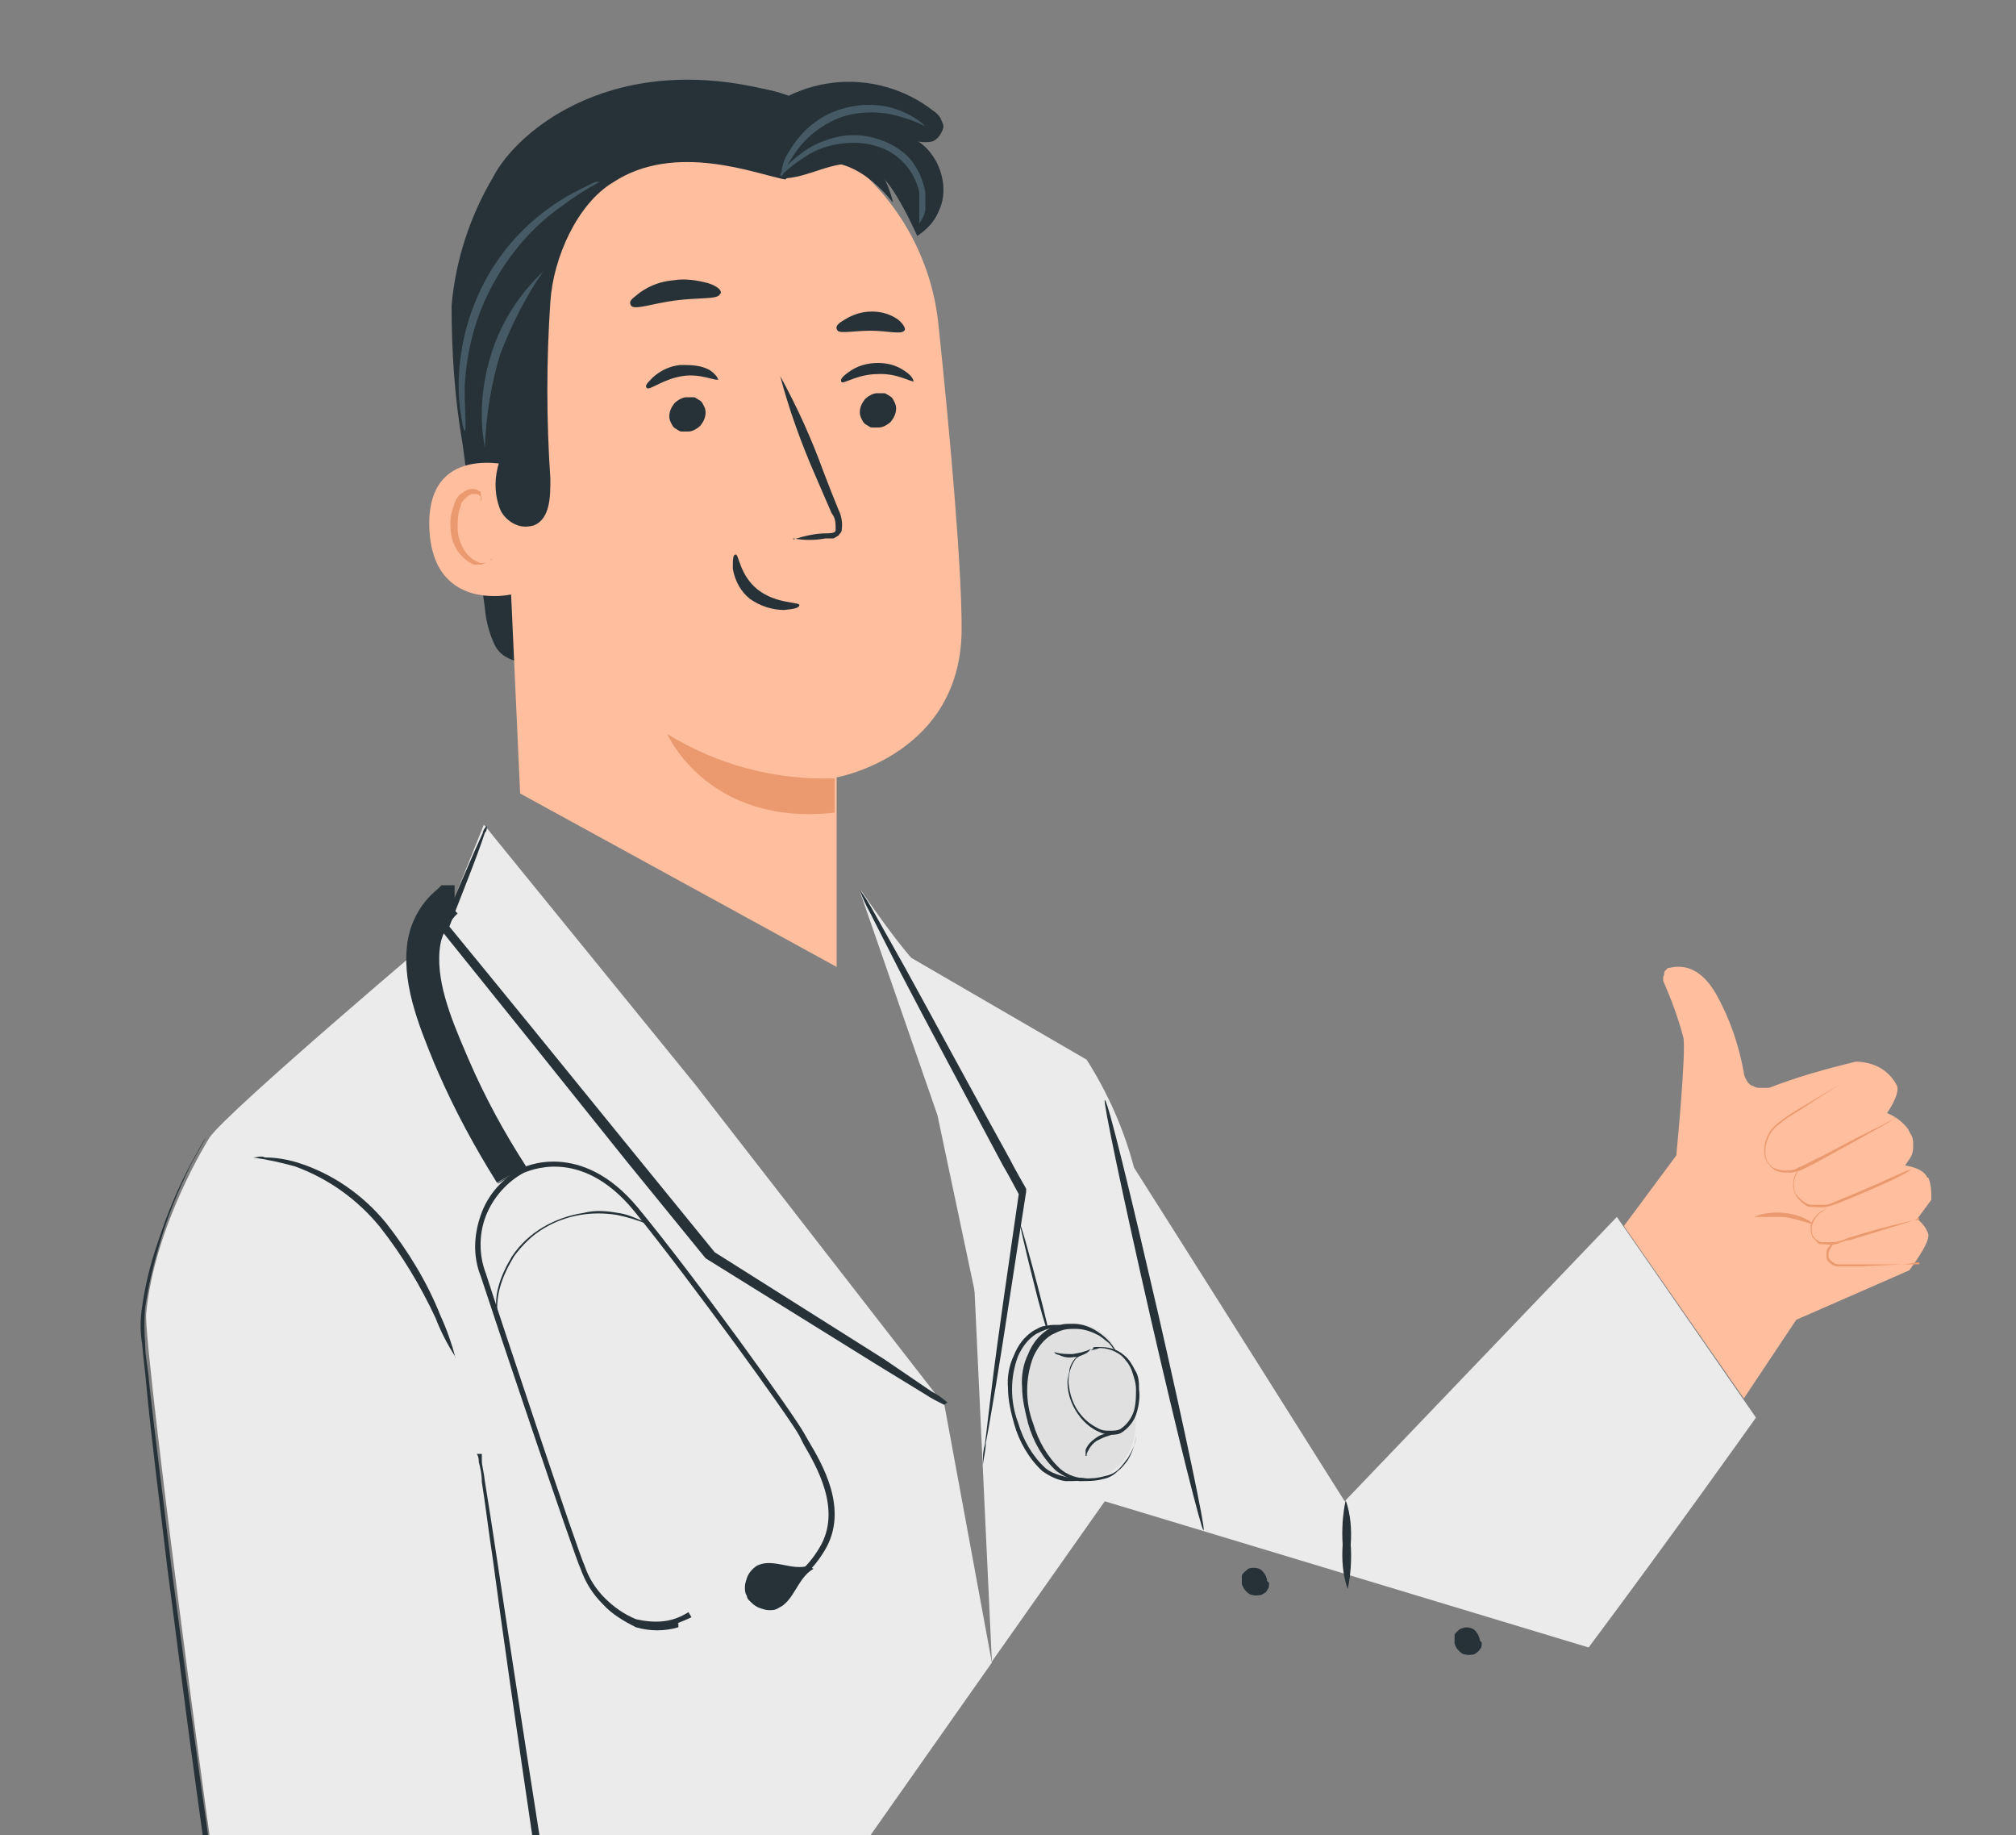 <?xml version="1.0" encoding="UTF-8"?>
<svg id="Livello_1" xmlns="http://www.w3.org/2000/svg" version="1.1" viewBox="0 0 200 182">
  <rect x="0" y="0" width="200" height="182" fill="#808080" stroke="none"/>
  <!-- Generator: Adobe Illustrator 29.7.1, SVG Export Plug-In . SVG Version: 2.1.1 Build 8)  -->
  <defs>
    <style>
      .st0 {
        fill: #e0e0e0;
      }

      .st1 {
        fill: #ffbe9d;
      }

      .st2 {
        fill: #ebebeb;
      }

      .st3 {
        fill: #263238;
      }

      .st4 {
        fill: #eb996e;
      }

      .st5 {
        fill: #455a64;
      }
    </style>
  </defs>
  <path class="st2" d="M104.9,200.3h0l3,16.3h0l-3-16.3Z"/>
  <g>
    <path class="st2" d="M96.6,126.3l1.8,38.5,11.2-15.9,48,14.5c8.3-11.1,16.6-22.8,16.6-22.8l-13.8-19.9-27,28.2s-14.1-22.4-20.9-33.1c-1-3.8-2.6-7.4-4.7-10.7l-17.4-10.1c-1.8-2.1-3.4-4.4-5-6.7l8.2,21.1,2.9,16.8h0Z"/>
    <path class="st2" d="M124.3,214.3l-1.8,2.4-49.7-16.1,6.4-8.4,19.2-27.3-4.7-25.5-24.7-31.8-20.9-25.7-4.1,10.2s-21.3,18-23.2,20.7h0s-5.5,8.7-6.3,17.5c-.3,3.5,8.3,68.5,9.3,71.4.7,2.2,7.5,7,12.2,9.8"/>
  </g>
  <path class="st3" d="M133.7,157.6c-.5-1.4-.6-2.9-.5-4.4-.1-1.5,0-3,.3-4.4.5,1.4.6,2.9.5,4.4.1,1.5,0,3-.3,4.4Z"/>
  <path class="st2" d="M99,138.5l3.9-28.7-12.6-14.7-5-6.7,7.7,22.2,5.9,27.9h0Z"/>
  <path class="st3" d="M147,162.9c0,.3,0,.5-.2.7-.1.2-.4.4-.6.5-.2,0-.5.1-.8,0-.3,0-.5-.2-.7-.4s-.3-.4-.4-.7v-.8c0-.2.3-.4.5-.6.2-.1.5-.2.7-.2s.7.1.9.4c.2.2.4.6.4.9l.2.2Z"/>
  <path class="st3" d="M125.9,157c0,.3,0,.5-.2.7,0,.2-.4.4-.6.5-.2,0-.5.1-.8,0-.3,0-.5-.2-.7-.4s-.3-.4-.4-.7v-.8c0-.2.3-.4.5-.6s.5-.2.7-.2c.3,0,.7.1.9.4.2.2.4.6.4.9l.2.2Z"/>
  <path class="st3" d="M101.1,121.1s.6,2.8,1.5,6.3c.5,2.1,1.1,4.1,1.8,6.2,0,0-.6-2.8-1.5-6.2-.9-3.4-1.7-6.3-1.8-6.2h0Z"/>
  <path class="st0" d="M111.2,140.5c.2,1.2,0,2.5-.5,3.7-.3.6-.6,1.1-1.1,1.5s-1,.8-1.6,1c-.8.3-1.7.3-2.5.1s-1.6-.6-2.3-1.2c-2.2-2.5-3.3-5.8-3-9.1,0-1,.4-2,1.1-2.9.6-.8,1.4-1.5,2.4-1.9,1.1-.3,2.2-.2,3.3.2,1,.4,1.9,1.2,2.4,2.2"/>
  <path class="st3" d="M109.3,134.2c-.2-.4-.5-.8-.8-1.2-.4-.4-.8-.7-1.3-1-.6-.4-1.4-.6-2.1-.6s-.9,0-1.3.1c-.5,0-.9.3-1.3.5-.9.6-1.5,1.4-1.9,2.4-.5,1-.7,2.2-.6,3.3,0,1.2.3,2.4.6,3.5.5,1.8,1.5,3.5,2.8,4.7.7.5,1.5.9,2.3,1,.8,0,1.6,0,2.3-.2.6-.1,1.1-.4,1.5-.8.4-.3.7-.7,1-1.1.4-.7.7-1.5.8-2.3v-2h0v1.9c0,.8-.4,1.5-.8,2.2-.3.4-.6.8-1,1.1-.4.4-.9.6-1.4.7-.7.2-1.5.3-2.3.1s-1.5-.4-2.1-.9c-1.3-1.2-2.2-2.8-2.7-4.5-.8-2.1-.8-4.5,0-6.6.4-.9,1-1.7,1.8-2.2.4-.2.8-.4,1.2-.5,1.1-.3,2.3-.1,3.3.4.5.2.9.6,1.3.9.3.3.5.7.8,1.1h-.1Z"/>
  <path class="st0" d="M112.6,140.2c.2,1.2,0,2.5-.5,3.6-.3.6-.6,1.1-1.1,1.6-.5.4-1,.8-1.6,1-.8.3-1.7.3-2.5.1s-1.6-.6-2.3-1.2c-2.2-2.5-3.3-5.8-3-9.1,0-1,.4-2,1-2.9.6-.8,1.4-1.5,2.4-1.9,1.1-.3,2.2-.2,3.3.2,1,.4,1.9,1.2,2.4,2.2"/>
  <path class="st3" d="M110.7,134c-.2-.4-.5-.8-.8-1.1-.4-.4-.8-.7-1.3-1-.7-.4-1.4-.6-2.1-.6s-.9,0-1.3.1c-.5,0-.9.3-1.3.5-.9.6-1.5,1.4-1.9,2.4-.5,1-.7,2.2-.6,3.3,0,1.2.3,2.4.6,3.6.5,1.8,1.5,3.5,2.8,4.7.7.5,1.5.9,2.3,1,.8,0,1.6,0,2.3-.2.6-.1,1.1-.4,1.5-.8.4-.3.7-.7,1-1.1.4-.7.7-1.5.8-2.3v-2h0v1.9c0,.8-.4,1.5-.8,2.2-.3.4-.6.8-.9,1.1-.4.4-.9.6-1.4.7-.7.2-1.5.3-2.3.2s-1.5-.4-2.1-.9c-1.3-1.2-2.2-2.8-2.7-4.5-.8-2.1-.8-4.5,0-6.6.4-.9,1-1.7,1.8-2.2.4-.2.8-.4,1.2-.5.4-.1.8-.1,1.2-.1.7,0,1.4.2,2,.5.5.2.9.6,1.3.9.3.3.5.7.8,1v-.2Z"/>
  <path class="st0" d="M108.2,133.9c.6-.2,1.3-.3,2,0,.7.2,1.2.6,1.6,1.1.8,1.1,1.2,2.5,1,3.8,0,.7-.2,1.4-.5,2-.2.3-.4.6-.7.8-.3.2-.6.4-.9.5-.5.1-1,0-1.5,0-.5-.1-.9-.4-1.3-.7-.6-.5-1.1-1.2-1.5-1.9-.3-.7-.5-1.5-.5-2.4s0-1.1.4-1.6.7-.8,1.2-1.1"/>
  <path class="st3" d="M107.5,134.3h-.2c-.2,0-.4.2-.6.4-.3.3-.5.7-.6,1.1,0,.4-.2.8-.2,1.3,0,1.3.5,2.5,1.3,3.5.5.6,1.1,1.1,1.8,1.4.4.2.8.3,1.2.3s.8,0,1.2-.3c.7-.5,1.2-1.2,1.4-2,.2-.7.3-1.5.2-2.2,0-.6,0-1.3-.4-1.9-.3-.6-.6-1.1-1.1-1.5-.7-.6-1.5-.8-2.4-.8s-.5,0-.7.2c0,0-.2.1-.2.1.3,0,.6-.1.9-.2.8,0,1.6.3,2.2.8.4.4.8.9,1,1.5s.4,1.2.4,1.8,0,1.4-.2,2.1c-.2.7-.7,1.4-1.3,1.8-.3.2-.7.2-1.1.2s-.7,0-1.1-.2c-.6-.3-1.2-.7-1.7-1.3-.8-.9-1.2-2.1-1.3-3.3,0-.8.2-1.6.7-2.3.2-.2.5-.4.7-.5h0Z"/>
  <path class="st3" d="M107.8,144.3s0-.2.2-.5c.2-.4.5-.7.8-.9.4-.2.8-.4,1.2-.5.3-.1.5-.2.5-.2h-.6c-.5,0-.9.2-1.3.5s-.7.6-.9,1.1v.6h.1Z"/>
  <path class="st3" d="M104.6,134.1s0,.2.5.3c.4.2.9.3,1.4.2.5,0,.9-.2,1.3-.4.3-.2.4-.4.4-.4-.6.3-1.2.4-1.8.5-.6,0-1.2,0-1.8-.2h0Z"/>
  <path class="st3" d="M80.2,155.3c-1.6.5-3.4-.7-4.9-.1-.3.1-.5.3-.7.5s-.4.5-.5.8-.2.6-.2.9,0,.6.2.9c0,.3.3.5.5.7s.5.4.8.5.6.2.9.2.6,0,.9-.2c1.6-.7,1.9-3,3.5-3.9"/>
  <path class="st3" d="M67.2,161c.5-.2,1-.4,1.4-.6l-.3-.5c-.8.5-1.6.8-2.5.9-.9.1-1.8,0-2.7-.2-1.2-.5-2.2-1.2-3.1-2.1-.9-.9-1.6-2-2-3.2h0c-.6-1.2-8.4-24.6-9.8-29-.7-1.8-.7-3.9,0-5.7.7-1.8,2.1-3.4,3.8-4.3.2,0,5.5-2.8,10.9,3.8,5.6,6.9,15.5,20.6,16.4,22.3l.4.8c1.2,2.1,3.9,6.5,1.6,10.3-2.5,4.2-5.7,3.9-5.9,3.9v.6c0,0,3.7.3,6.4-4.2,2.5-4.1-.3-8.7-1.6-10.9l-.4-.7c-.9-1.7-10.8-15.5-16.5-22.4s-11.5-4-11.6-3.9c-1.9,1-3.3,2.6-4,4.6s-.8,4.1,0,6.1c1.2,3.7,9.3,27.8,9.9,29h0c.5,1.4,1.2,2.5,2.2,3.5.9,1,2.1,1.7,3.3,2.3,1.4.4,2.8.4,4.2,0v-.4Z"/>
  <path class="st3" d="M49.3,130.8c0-1,0-2.1.3-3.1.3-1.1.8-2.1,1.4-3.1.8-1.1,1.8-2.1,3-2.8,2.2-1.3,4.7-1.7,7.2-1.3,1,.2,2,.5,3,.9h-.2c-.2-.3-.4-.4-.5-.4-.7-.3-1.4-.6-2.2-.7-1.1-.2-2.3-.3-3.4,0-1.4.2-2.8.7-4,1.4-1.2.7-2.3,1.7-3.1,2.9-.6,1-1.1,2-1.4,3.2-.2.8-.2,1.5-.2,2.3v.8h.1Z"/>
  <path class="st2" d="M43.9,92.1l26.2,32.5,23.5,14.7-45.6-57.5-4.1,10.2h0Z"/>
  <path class="st3" d="M119.4,151.8c-.2,0-2.6-9.5-5.3-21.3-2.7-11.8-4.7-21.4-4.5-21.4.3,0,2.6,9.5,5.3,21.2,2.7,11.8,4.7,21.4,4.5,21.4h0Z"/>
  <path class="st3" d="M47.8,144.2s0,.2,0,.7c0,.4.2,1.1.3,2,.3,1.8.7,4.4,1.2,7.7,1,6.7,2.5,16.5,4.4,28.6l-.2-.2c1.5.7,2.8,1.5,4.1,2.6,1.3,1,2.6,2.1,3.8,3.3h-.2l43.9,7.2h.3v.3c-1.1,10.1-2.4,20.9-3.6,32.2v.4h-.4c-8.2-.4-16.3-1.6-24.2-3.8-10.1-2.4-19.9-5.3-29.2-8.3-2.3-.8-4.6-1.6-6.9-2.3-2.3-.8-4.5-1.8-6.5-3.2-2-1.2-4-2.5-5.8-3.9-1.9-1.3-3.7-2.8-5.2-4.6-.4-.4-.6-1-.7-1.6s-.2-1.1-.3-1.7c-.2-1.1-.4-2.2-.5-3.3-.3-2.2-.6-4.3-.9-6.4l-1.7-12.3c-1.1-7.9-2-15.3-2.9-22.1-.8-6.8-1.6-12.9-2.1-18.3-.1-1.3-.3-2.6-.4-3.9-.2-1.2-.2-2.4,0-3.7.3-2.1.8-4.2,1.5-6.2.9-2.8,2-5.5,3.4-8.1.5-.9.9-1.6,1.1-2,.1-.2.3-.4.4-.6l-.4.7c-.2.4-.6,1.1-1.1,2-1.3,2.6-2.4,5.3-3.2,8.1-.6,2-1.1,4.1-1.4,6.2-.1,1.2-.1,2.4,0,3.6,0,1.2.3,2.5.4,3.9.6,5.4,1.4,11.5,2.2,18.2.9,6.8,1.9,14.2,3,22.1.6,4,1.1,8.1,1.7,12.3.3,2.1.6,4.2,1,6.4l.5,3.3c0,.5.2,1.1.3,1.6,0,.5.3,1,.6,1.4,1.5,1.7,3.2,3.2,5,4.4,1.9,1.4,3.8,2.6,5.8,3.9,2,1.3,4.1,2.4,6.3,3.2,2.3.8,4.6,1.6,6.9,2.3,9.3,3,19,5.9,29.2,8.3,7.8,2.1,15.9,3.3,23.9,3.7l-.4.4c1.3-11.3,2.5-22.1,3.7-32.2l.3.4-43.9-7.5h0c-1.2-1.2-2.5-2.3-3.8-3.3-1.2-1-2.5-1.9-3.9-2.5h-.2v-.2c-1.8-12.2-3.2-21.9-4.1-28.7-.5-3.3-.8-5.9-1.1-7.7,0-.9-.2-1.6-.3-2,0-.2,0-.5-.2-.8h.4Z"/>
  <path class="st3" d="M45.2,134.6c-.8-1.2-1.5-2.6-2-3.9-1.5-3.2-3.3-6.2-5.5-9-2.2-2.7-5.1-4.8-8.4-6-1.4-.4-2.8-.7-4.2-.9.4,0,.8-.2,1.2,0,1.1,0,2.2.2,3.2.5,3.5,1.1,6.5,3.2,8.8,6,2.2,2.8,4.1,5.9,5.4,9.2.6,1.3,1.1,2.7,1.5,4.2Z"/>
  <path class="st3" d="M93.6,139.3c-.6-.3-1.2-.6-1.8-1l-4.9-3-16.9-10.5-7.9-9.7c-7.2-9-13.7-17.1-18.3-22.8h0v-.3l3.2-7.4.9-2c0-.2.2-.5.4-.7,0,.3,0,.5-.2.7-.2.6-.4,1.2-.7,2-.7,1.9-1.7,4.4-2.9,7.5v-.3c4.6,5.6,11.2,13.7,18.5,22.7l7.9,9.7h0l16.8,10.6,4.7,3.2c.6.3,1.1.7,1.6,1.1l-.3.2Z"/>
  <path class="st3" d="M97.5,145.4c0-.7,0-1.4.2-2.1.2-1.5.4-3.4.7-5.8.6-4.9,1.6-11.7,2.7-19.3v.3c-.5-.9-1-1.9-1.6-2.9-4-7.5-7.6-14.2-10.2-19.2l-3-5.9c-.4-.7-.7-1.4-1-2.2.5.6.9,1.3,1.3,2l3.2,5.7c2.7,4.9,6.3,11.6,10.4,19,.5,1,1.1,2,1.6,2.9h0v.3c-1.2,7.6-2.2,14.4-3,19.2-.4,2.3-.7,4.2-1,5.7,0,.7-.2,1.4-.3,2.2h0Z"/>
  <path class="st3" d="M49.4,117.3l1.3-.8-1.4.8c-2.2-3.5-4.2-7.2-5.9-11.1l-.3-.7c-1.6-3.9-3.4-8.3-2.6-12.5h0c.4-1.9,1.4-3.6,2.9-4.8l.4-.4h1.3v2.5l.3.3-.3.3h0c-.7.8-1.2,1.7-1.4,2.7h0c-.6,3.4,1,7.3,2.5,10.8l.3.7c1.6,3.7,3.5,7.2,5.7,10.6l-2.8,1.7h0Z"/>
  <path class="st3" d="M51.7,65.6c-.6,0-1.1-.2-1.6-.5s-.9-.8-1.1-1.3c-.5-1.1-.8-2.3-.9-3.5-.7-5.4-1.5-10.8-2.2-16.2-.8-4.6-1.1-9.2-1.1-13.8.4-4.5,1.8-8.8,4.1-12.7,2.4-4.7,12.3-13,28.7-8.3"/>
  <path class="st1" d="M50.9,46.2c-.2,0-8.7-2.4-8.3,6.3s9,6.4,9,6.2-.7-12.5-.7-12.5Z"/>
  <path class="st4" d="M48.8,55.5s0,0-.4.2c-.3.2-.7.2-1.1,0-.6-.3-1.1-.8-1.4-1.4s-.5-1.2-.5-1.9,0-1.5.3-2.2c0-.3.2-.5.4-.7s.4-.4.7-.5h.5c.2,0,.3.2.4.3,0,.2,0,.4,0,.4,0,0,.2-.2,0-.5,0,0,0-.2,0-.3,0,0,0-.2-.2-.2-.2-.2-.5-.2-.8-.2s-.7.3-1,.5-.5.6-.6.9c-.3.8-.5,1.6-.4,2.4,0,.8.2,1.5.6,2.2.4.6,1,1.2,1.7,1.5h.7c.2,0,.5-.2.7-.3.4-.2.4-.4.4-.4v.2Z"/>
  <path class="st1" d="M95.4,62.3c0-6.1-1.1-18.7-2.3-30.1-.6-5.9-3.4-11.4-7.8-15.3s-10.2-6.1-16.1-6h-1.2c-13.2,1-19.7,12.7-18.3,25.9l1.9,41.9,31.4,17.2v-18.8c0,0,12.5-2.2,12.4-14.9h0Z"/>
  <path class="st4" d="M82.8,77.2c-5.8.2-11.6-1.3-16.6-4.4,0,0,4,9.2,16.6,7.8v-3.4Z"/>
  <path class="st3" d="M88.9,40.5c0,.5-.2.9-.5,1.3-.3.3-.8.6-1.2.6h-.7c-.2,0-.4-.2-.6-.3s-.3-.3-.4-.5-.2-.4-.2-.7c0-.5.2-.9.5-1.3.3-.3.8-.6,1.2-.6h.7c.2,0,.4.2.6.3s.3.3.4.5.2.4.2.7Z"/>
  <path class="st3" d="M90.7,37.8c-.2.2-1.6-.8-3.6-.7-2,0-3.4,1-3.6.8s0-.5.7-1c.8-.6,1.8-.9,2.9-.9s2,.3,2.8.9c.6.4.8.9.7,1h0Z"/>
  <path class="st3" d="M70,40.9c0,.5-.2.9-.5,1.3-.3.3-.8.6-1.2.6h-.7c-.2,0-.4-.2-.6-.3s-.3-.3-.4-.5-.2-.4-.2-.7c0-.5.2-.9.5-1.3.3-.3.8-.6,1.2-.6h.7c.2,0,.4.2.6.3s.3.3.4.5.2.4.2.7Z"/>
  <path class="st3" d="M71.3,37.6c-.2.3-1.7-.6-3.6-.3s-3.2,1.4-3.5,1.2c-.3-.2,0-.5.6-1.1.8-.7,1.7-1.1,2.7-1.2,1,0,2,0,2.9.5.6.4.9.9.8.9h0Z"/>
  <path class="st3" d="M78.7,53.5c1-.3,2.1-.6,3.2-.6s1-.2,1-.5c0-.5,0-1-.4-1.5l-1.6-3.7c-1.4-3.2-2.6-6.5-3.5-9.9,1.7,3.1,3.1,6.2,4.3,9.5.5,1.3,1,2.6,1.5,3.8.3.6.4,1.3.3,2,0,.2-.2.3-.3.5,0,0-.3.2-.5.3-.3,0-.6,0-.8,0-1.1.2-2.1.2-3.2,0h0Z"/>
  <path class="st3" d="M73,55c.3,0,.4,2.1,2.2,3.5s4.1,1.2,4.1,1.5-.5.4-1.5.5c-1.2,0-2.4-.4-3.4-1.1-.9-.7-1.5-1.8-1.7-3,0-.9,0-1.4.3-1.4Z"/>
  <path class="st3" d="M71.4,29.2c-.2.5-2.1.3-4.4.6-2.3.3-4.1,1-4.4.5-.3-.5.2-.7.9-1.3,1-.7,2.1-1.1,3.3-1.2,1.2-.2,2.4,0,3.5.3.9.3,1.3.7,1.2,1h0Z"/>
  <path class="st3" d="M89.7,32.8c-.3.4-1.7,0-3.3,0s-3,.3-3.3,0c-.3-.4,0-.7.7-1.1.8-.5,1.7-.8,2.7-.8s1.9.3,2.6.8c.6.5.8,1,.6,1.1h0Z"/>
  <path class="st3" d="M78.5,9.6c-4.5-1.8-9-.8-13.8-.1-3.7.5-7.2,1.9-10.1,4-2.3,1.8-4.2,4.1-5.5,6.8-1.3,2.6-2,5.5-2,8.5-.3,5.8.4,11.5,1.9,17.1h.5c-.4,1.3-.5,2.8,0,4.3.2.7.7,1.3,1.4,1.7s1.4.4,2.1.2c1.6-.7,1.6-2.9,1.6-4.6-.4-5.9-.4-11.7,0-17.6.3-4.4,2.7-9.7,6.2-11.8,6.2-4.1,14.3-.8,17.1-.3,4.2-3.6,8.2-.8,10.7,2.3-1.1-4.7-5.4-8.7-9.9-10.4h-.2Z"/>
  <path class="st3" d="M77.5,17.7c2.8,0,5-1.9,8.1-1.4,1.9.3,3.7,3.4,5.4,7.1.9-.6,1.7-1.4,2.1-2.4.5-1,.6-2.1.4-3.2s-.7-2.1-1.4-2.9c-.7-.8-1.7-1.4-2.8-1.6.7.5,1.6.8,2.5.8s.9-.2,1.2-.4c.3-.3.5-.7.6-1.1,0-.3-.2-.6-.3-.9-.2-.3-.4-.5-.7-.7-2.8-2.2-6.4-3.2-9.9-2.8-3.6.4-6.8,2.2-9,5"/>
  <path class="st5" d="M91.8,12.5c0,.1-.9-.5-2.4-.9-1.9-.6-4-.6-5.9,0-1.9.7-3.6,2-4.7,3.7-.9,1.3-1.2,2.3-1.3,2.2,0-.9.3-1.8.8-2.5,1.1-1.9,2.8-3.4,4.9-4.1,2.1-.7,4.4-.7,6.4.2,1.6.7,2.3,1.5,2.2,1.5h0Z"/>
  <path class="st5" d="M91.2,22c0-1,0-2,0-2.9-.2-1-.7-2-1.4-2.8-.8-.9-1.9-1.6-3.2-1.9-1.1-.3-2.3-.3-3.5-.1s-2.3.6-3.3,1.3c-1.6,1-2.3,1.9-2.4,1.8s.6-1.1,2.1-2.2c.9-.7,2-1.2,3.1-1.5,1.4-.4,2.8-.4,4.2,0,1.4.4,2.7,1.1,3.6,2.2.7.9,1.2,2,1.4,3.2,0,.5,0,1.1,0,1.6s-.3,1-.6,1.5v-.2Z"/>
  <path class="st5" d="M46.1,42.8s-.2-.4-.3-1.2c-.2-1.1-.3-2.2-.3-3.3,0-3.6.9-7.2,2.6-10.4,1.7-3.2,4.2-5.9,7.3-7.9.9-.6,1.9-1.1,2.9-1.6s.7-.3,1.2-.4c0,.1-1.6.8-3.7,2.4-2.9,2-5.2,4.7-6.9,7.8-1.7,3.1-2.6,6.5-2.8,10.1,0,2.7.2,4.4,0,4.4h0Z"/>
  <path class="st5" d="M48.1,44.4c-.6-3.2-.3-6.4.7-9.5,1-3.1,2.8-5.8,5.1-8-1.8,2.6-3.2,5.4-4.3,8.3-.9,3-1.4,6.1-1.5,9.3h0Z"/>
  <path class="st1" d="M191.2,116.8c-.4-1-2.2-1.2-2.2-1.2l.4-.6c.3-.4.4-.8.4-1.3s0-.9-.3-1.3l-.2-.4c-.5-.7-1.3-1.3-2.1-1.6,0,0,1.3-1.8,1-2.7-.4-.8-1-1.4-1.7-1.8s-1.6-.6-2.4-.6c-2.9.7-5.8,1.5-8.6,2.6-.3,0-.5,0-.8,0s-.5,0-.8-.2c-.2,0-.5-.3-.6-.5s-.3-.5-.3-.8c-.5-2.8-1.4-5.4-2.8-7.9-1.6-2.7-3.4-2.8-4.6-2.5-.1,0-.2,0-.3.2-.1,0-.2.2-.2.3s0,.2-.1.4v.4c.8,1.8,1.5,3.7,2,5.6.3,1.4-.7,11.7-.7,11.7l-5.2,7,11.9,17.1,5.2-7.8,11.2-4.9s2.1-2.7,1.9-3.6c-.2-.6-.6-1.1-1.1-1.5l1.4-1.9c0-.8,0-1.5-.3-2.2h0Z"/>
  <path class="st4" d="M188.3,110.8h-.2c0,0-.7.5-.7.5l-2.5,1.4-3.8,2.1c-.7.4-1.5.8-2.3,1.2-.4.2-.9.3-1.4.3s-.9,0-1.4-.3c-.4-.3-.7-.7-.9-1.2-.1-.5-.1-.9,0-1.4.2-.9.7-1.6,1.4-2.1.6-.5,1.3-.9,1.9-1.3l1.7-1,2.5-1.5.7-.4h.2c0,0,0,0-.2,0l-.7.4-2.5,1.6-1.7,1.1c-.7.4-1.3.8-1.9,1.3-.7.5-1.1,1.2-1.3,2-.1.4-.1.9,0,1.3s.4.8.7,1c.4.2.8.3,1.2.3s.9,0,1.3-.3c.8-.3,1.6-.8,2.3-1.1l3.8-2,2.6-1.3.7-.4.2-.2h.3Z"/>
  <path class="st4" d="M189.8,115.9c-.2,0-.3.2-.5.3-.3.2-.9.5-1.5.8-1.3.6-3.1,1.4-5.1,2.2-.5.2-1,.4-1.5.5s-1.1,0-1.6,0c-.4,0-.8-.4-1.1-.7-.3-.3-.5-.7-.6-1.2,0-.6,0-1.1.4-1.6,0,0,.2-.2.3-.3h.1s-.2,0-.4.4c-.3.5-.4,1-.3,1.6,0,.4.3.7.6,1s.6.5,1,.6c.5,0,.9,0,1.4,0s1-.3,1.5-.5c2-.8,3.8-1.6,5.1-2.2l1.6-.7c.2,0,.4-.2.6-.2h0Z"/>
  <path class="st4" d="M190.4,120.8c-.2,0-.3.2-.5.2l-1.5.5-4.9,1.5c-.5,0-.9.3-1.4.4s-1,0-1.4,0-.4-.2-.6-.4c-.2-.2-.3-.3-.4-.6-.1-.4-.1-.8,0-1.1.2-.5.6-.9,1-1.2.2,0,.3-.2.5-.2-.1,0-.3.2-.5.3-.4.3-.7.7-.9,1.2-.1.3-.1.7,0,1,0,.2.2.3.3.5.1,0,.3.2.5.3.4,0,.9,0,1.3,0,.4,0,.9-.2,1.4-.4,1.9-.6,3.7-1.1,5-1.4l1.6-.4h.5v-.2Z"/>
  <path class="st4" d="M190.4,125.2c-.6,0-1.1.2-1.7.2l-4.1.2h-2.3c-.3,0-.7-.2-.9-.5-.1,0-.2-.3-.2-.4v-.5c0-.2.1-.4.3-.6.1-.2.3-.3.5-.4.1,0,.3,0,.4,0-.1,0-.3,0-.4.2-.2,0-.3.2-.4.4-.1.2-.2.3-.2.5v.4c0,0,.1.2.2.3.2.2.5.4.8.4h2.3c1.6,0,3,0,4.1,0h1.7-.1Z"/>
  <path class="st4" d="M179.7,121.4c-.9-.3-1.9-.6-2.8-.7-1,0-2,0-2.9,0,.9-.4,2-.5,3-.4s2,.4,2.8,1h-.1Z"/>
</svg>